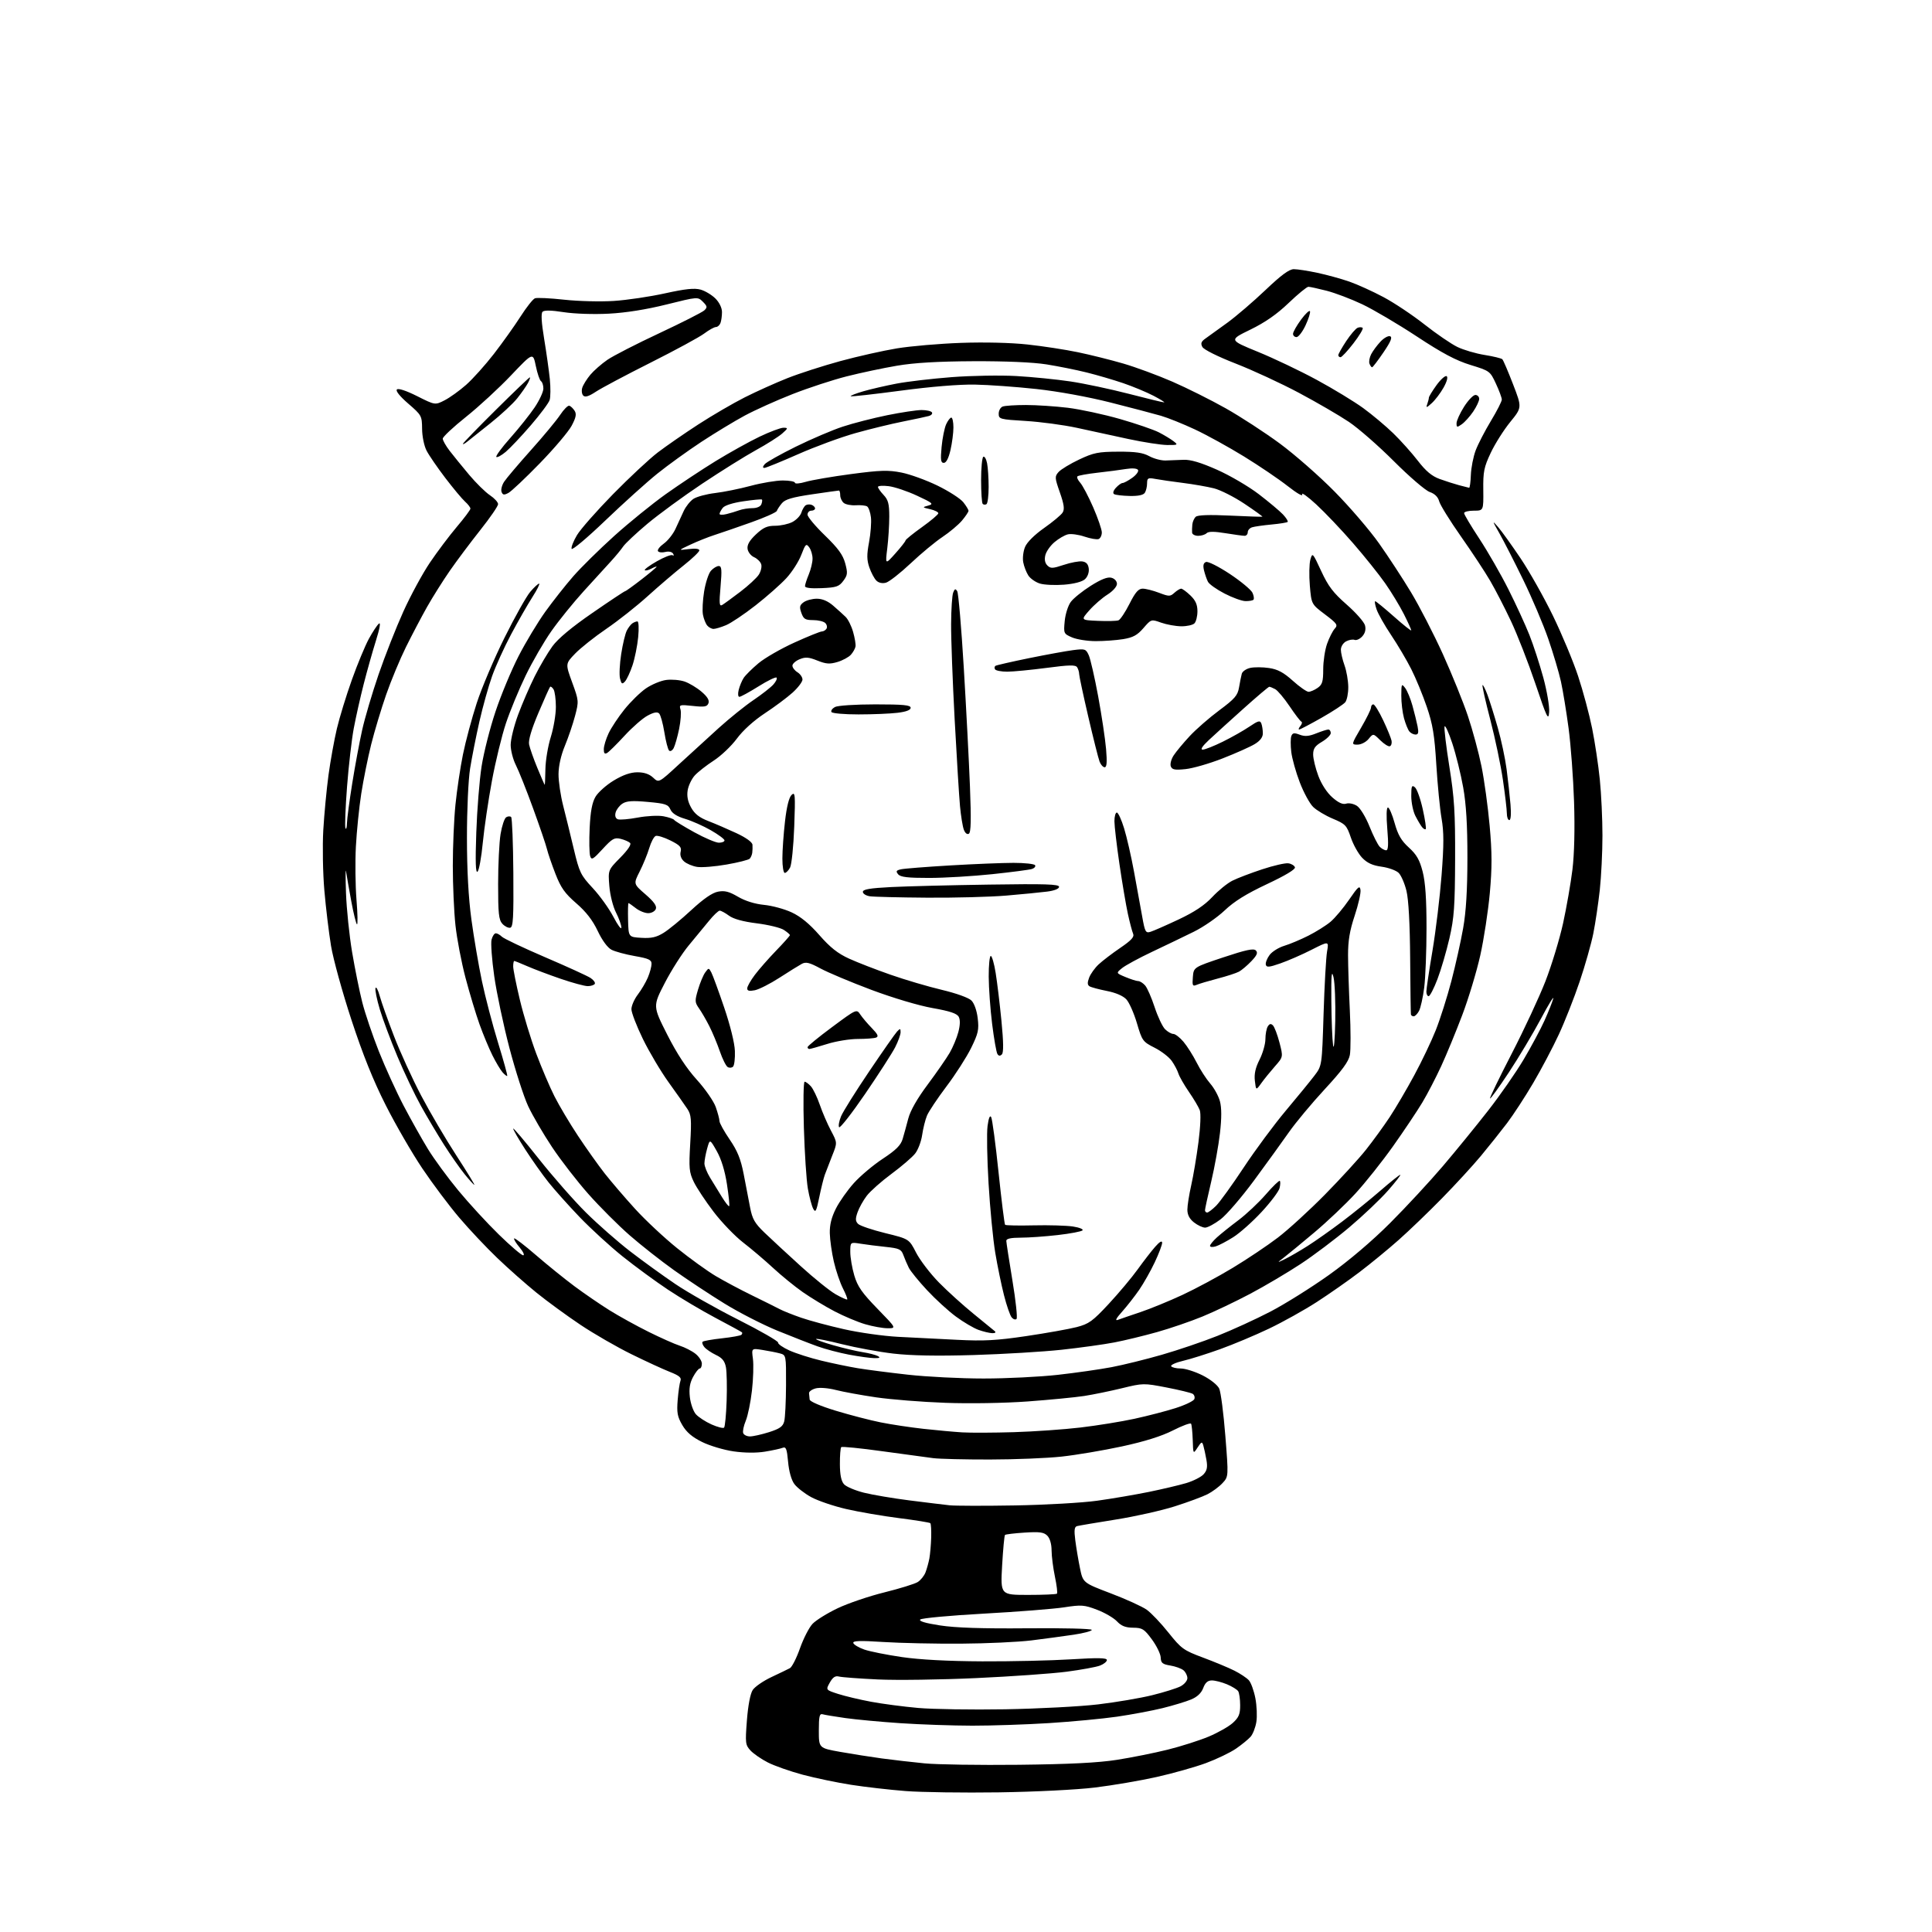 <?xml version="1.0" encoding="UTF-8" standalone="no"?>
<svg 
  version="1.1" 
  xmlns="http://www.w3.org/2000/svg" 
  xmlns:xlink="http://www.w3.org/1999/xlink" 
  xmlns:svg="http://www.w3.org/2000/svg"
  xmlns:rdf="http://www.w3.org/1999/02/22-rdf-syntax-ns#"
  xmlns:cc="http://creativecommons.org/ns#"
  xmlns:dc="http://purl.org/dc/elements/1.1/"
  viewBox="0 0 768 768"
  width="768"
  height="768"
>
<style>svg {background-color: white; }</style>"
<path stroke="none" fill="black" fill-rule="evenodd" d="M397.00,712.49C382.98,712.69 366.32,712.46 360.00,711.97C353.68,711.48 343.93,710.36 338.34,709.49C332.76,708.62 324.10,706.81 319.10,705.48C314.11,704.14 307.88,701.95 305.26,700.62C302.64,699.29 299.53,697.14 298.33,695.85C296.30,693.64 296.21,692.90 296.91,683.84C297.37,677.94 298.26,673.25 299.21,671.81C300.06,670.51 303.40,668.20 306.63,666.68C309.86,665.16 313.18,663.56 314.00,663.12C314.82,662.68 316.63,659.13 318.00,655.24C319.38,651.34 321.62,646.96 322.99,645.51C324.36,644.06 328.86,641.26 332.99,639.30C337.12,637.33 345.48,634.49 351.57,632.99C357.65,631.48 363.60,629.64 364.79,628.90C365.97,628.16 367.38,626.42 367.91,625.03C368.44,623.64 369.13,621.15 369.44,619.50C369.74,617.85 370.07,614.13 370.16,611.24C370.25,608.35 370.09,605.76 369.82,605.49C369.55,605.21 363.96,604.31 357.41,603.48C350.86,602.65 341.39,601.02 336.36,599.86C331.34,598.70 325.07,596.56 322.44,595.12C319.81,593.68 316.80,591.33 315.75,589.90C314.58,588.32 313.62,584.89 313.28,581.10C312.81,575.93 312.45,575.00 311.11,575.53C310.22,575.88 307.07,576.56 304.09,577.05C300.75,577.61 295.99,577.57 291.65,576.95C287.79,576.40 282.14,574.72 279.09,573.21C275.13,571.25 272.88,569.33 271.22,566.48C269.27,563.14 268.98,561.53 269.39,556.49C269.66,553.18 270.16,549.75 270.50,548.86C270.97,547.64 269.97,546.80 266.33,545.37C263.70,544.34 256.80,541.17 251.01,538.32C245.21,535.47 236.08,530.21 230.72,526.62C225.35,523.03 217.48,517.28 213.23,513.84C208.98,510.40 201.96,504.19 197.64,500.04C193.31,495.90 186.51,488.68 182.53,484.00C178.55,479.32 171.97,470.55 167.90,464.50C163.83,458.45 157.29,447.15 153.36,439.38C148.37,429.53 144.24,419.25 139.69,405.38C136.10,394.45 132.45,381.23 131.59,376.00C130.73,370.77 129.53,360.88 128.94,354.00C128.34,347.12 128.15,336.32 128.51,330.00C128.88,323.68 129.81,313.83 130.58,308.12C131.36,302.40 132.86,294.08 133.92,289.62C134.98,285.15 137.66,276.43 139.87,270.24C142.08,264.04 145.12,256.72 146.61,253.97C148.11,251.22 149.91,248.49 150.62,247.90C151.41,247.25 150.96,249.83 149.44,254.67C148.09,258.98 145.89,266.77 144.56,272.00C143.22,277.23 141.45,285.13 140.62,289.57C139.79,294.01 138.59,304.45 137.95,312.77C137.32,321.08 137.03,328.48 137.32,329.19C137.61,329.91 137.88,329.03 137.92,327.23C137.96,325.44 138.91,318.31 140.02,311.40C141.12,304.49 142.90,294.94 143.97,290.17C145.03,285.40 147.97,275.46 150.50,268.08C153.03,260.71 157.46,249.46 160.35,243.08C163.23,236.71 167.98,227.96 170.90,223.64C173.82,219.32 178.64,212.92 181.60,209.42C184.57,205.92 187.00,202.67 187.00,202.19C187.00,201.70 186.04,200.45 184.87,199.40C183.70,198.36 180.17,194.12 177.02,190.00C173.88,185.88 170.52,180.99 169.57,179.14C168.59,177.25 167.81,173.46 167.79,170.47C167.74,165.30 167.59,165.03 162.29,160.45C158.96,157.57 157.21,155.39 157.77,154.83C158.34,154.26 161.46,155.29 165.83,157.48C172.96,161.06 172.96,161.06 176.73,159.13C178.80,158.07 182.65,155.31 185.29,152.98C187.92,150.66 192.91,145.10 196.37,140.63C199.82,136.16 204.57,129.49 206.92,125.82C209.27,122.15 211.84,118.89 212.65,118.58C213.45,118.27 218.70,118.52 224.31,119.14C229.91,119.75 238.78,119.97 244.00,119.63C249.22,119.29 258.38,117.93 264.35,116.61C272.42,114.83 276.03,114.45 278.47,115.12C280.28,115.62 282.93,117.21 284.38,118.65C285.95,120.22 287.00,122.39 287.00,124.05C287.00,125.58 286.73,127.55 286.39,128.42C286.06,129.29 285.25,130.00 284.59,130.00C283.93,130.00 281.84,131.16 279.94,132.58C278.05,134.01 268.46,139.21 258.63,144.15C248.80,149.09 238.99,154.30 236.84,155.73C234.08,157.55 232.61,158.01 231.86,157.26C231.28,156.68 231.10,155.25 231.47,154.10C231.84,152.94 233.28,150.63 234.68,148.96C236.08,147.30 239.13,144.63 241.45,143.03C243.78,141.43 253.06,136.67 262.09,132.45C271.11,128.22 279.16,124.14 279.97,123.38C281.25,122.16 281.18,121.74 279.41,119.96C277.38,117.94 277.38,117.94 264.94,121.04C256.93,123.04 248.76,124.34 242.00,124.69C235.98,125.01 228.34,124.75 224.08,124.09C219.17,123.32 216.33,123.27 215.67,123.93C215.02,124.58 215.23,128.22 216.31,134.71C217.20,140.09 218.21,147.28 218.56,150.68C218.90,154.08 218.87,157.83 218.49,159.02C218.12,160.21 214.74,164.73 210.99,169.08C207.24,173.43 202.76,178.17 201.04,179.62C199.32,181.06 197.64,181.97 197.30,181.64C196.96,181.30 199.48,177.88 202.89,174.05C206.30,170.21 210.64,164.76 212.54,161.94C214.44,159.11 216.00,155.75 216.00,154.46C216.00,153.17 215.58,151.86 215.07,151.54C214.55,151.22 213.62,148.51 213.00,145.50C211.87,140.04 211.87,140.04 203.18,149.18C198.41,154.21 190.34,161.65 185.25,165.71C180.16,169.77 176.00,173.66 176.00,174.37C176.00,175.07 177.24,177.25 178.75,179.22C180.26,181.18 183.75,185.47 186.50,188.75C189.25,192.02 192.96,195.67 194.75,196.86C196.54,198.05 198.00,199.64 198.00,200.41C198.00,201.17 194.84,205.78 190.97,210.65C187.11,215.52 181.64,222.81 178.83,226.86C176.02,230.92 171.92,237.44 169.71,241.36C167.50,245.29 163.75,252.42 161.37,257.22C159.00,262.01 155.45,270.53 153.50,276.14C151.55,281.75 148.87,290.65 147.55,295.92C146.23,301.19 144.46,310.00 143.60,315.50C142.75,321.00 141.79,330.45 141.47,336.50C141.15,342.55 141.26,352.08 141.71,357.67C142.17,363.26 142.25,367.66 141.90,367.44C141.55,367.22 140.53,363.09 139.64,358.27C138.75,353.45 137.82,348.15 137.58,346.50C137.33,344.85 137.32,348.68 137.54,355.00C137.77,361.32 138.86,371.90 139.97,378.50C141.08,385.10 142.90,394.08 144.01,398.45C145.12,402.82 148.09,411.59 150.61,417.95C153.13,424.30 157.56,434.03 160.46,439.56C163.36,445.09 167.71,452.83 170.12,456.77C172.53,460.71 177.95,468.11 182.17,473.21C186.39,478.32 193.64,486.21 198.30,490.75C202.95,495.29 207.30,499.00 207.97,499.00C208.63,499.00 207.99,497.59 206.55,495.87C205.10,494.16 204.13,492.54 204.38,492.29C204.63,492.03 208.54,495.02 213.05,498.93C217.57,502.83 224.47,508.41 228.38,511.32C232.30,514.23 238.56,518.52 242.29,520.85C246.02,523.18 253.00,527.03 257.79,529.41C262.58,531.79 268.16,534.28 270.19,534.93C272.22,535.58 275.03,537.02 276.44,538.13C277.85,539.24 279.00,541.01 279.00,542.07C279.00,543.13 278.62,544.00 278.16,544.00C277.69,544.00 276.50,545.51 275.51,547.35C274.20,549.78 273.85,551.98 274.23,555.39C274.53,557.97 275.60,561.03 276.63,562.19C277.66,563.34 280.45,565.16 282.83,566.23C285.22,567.29 287.47,567.87 287.83,567.50C288.20,567.14 288.66,562.34 288.85,556.84C289.04,551.34 288.91,545.35 288.57,543.52C288.10,541.04 287.11,539.80 284.61,538.62C282.78,537.75 280.70,536.34 280.00,535.49C279.29,534.65 278.98,533.69 279.30,533.37C279.62,533.04 283.09,532.43 287.00,532.00C290.91,531.57 294.39,530.94 294.72,530.61C295.06,530.27 295.15,529.82 294.92,529.61C294.69,529.39 290.00,526.83 284.50,523.92C279.00,521.01 270.45,515.94 265.50,512.64C260.55,509.35 252.45,503.41 247.50,499.45C242.55,495.48 234.89,488.47 230.47,483.87C226.05,479.27 220.47,473.02 218.06,470.00C215.65,466.98 211.50,461.12 208.84,457.00C206.18,452.88 204.00,449.11 204.00,448.64C204.00,448.17 208.58,453.57 214.17,460.64C219.77,467.71 228.21,477.32 232.93,482.00C237.65,486.68 245.56,493.62 250.50,497.43C255.45,501.25 263.54,507.10 268.47,510.43C273.40,513.77 284.65,520.14 293.47,524.59C302.29,529.04 309.41,533.14 309.30,533.69C309.19,534.25 311.21,535.66 313.80,536.83C316.38,538.00 322.10,539.83 326.50,540.88C330.90,541.94 337.43,543.30 341.00,543.89C344.57,544.48 353.57,545.65 361.00,546.47C368.43,547.30 381.93,547.98 391.00,547.98C400.07,547.98 413.35,547.32 420.50,546.52C427.65,545.72 437.28,544.34 441.91,543.46C446.53,542.58 455.53,540.36 461.91,538.52C468.28,536.69 478.23,533.31 484.00,531.01C489.77,528.72 499.23,524.39 505.00,521.39C510.77,518.39 521.26,511.82 528.31,506.80C536.33,501.07 545.43,493.34 552.64,486.12C558.98,479.78 568.39,469.62 573.56,463.55C578.73,457.47 586.82,447.55 591.54,441.50C596.27,435.45 602.61,426.32 605.64,421.22C608.67,416.11 612.41,409.14 613.95,405.72C615.49,402.30 617.05,398.38 617.43,397.00C617.81,395.62 615.59,399.23 612.52,405.00C609.44,410.77 603.72,420.35 599.81,426.27C595.90,432.19 592.53,436.86 592.31,436.65C592.10,436.43 595.97,428.44 600.91,418.88C605.85,409.32 611.90,396.32 614.36,390.00C616.81,383.68 619.96,373.32 621.35,367.00C622.73,360.68 624.41,351.07 625.07,345.67C625.82,339.49 626.06,329.45 625.71,318.67C625.40,309.22 624.42,296.10 623.54,289.50C622.66,282.90 621.29,274.54 620.50,270.93C619.71,267.32 617.43,259.67 615.45,253.93C613.46,248.19 608.99,237.65 605.50,230.50C602.02,223.35 597.76,215.03 596.04,212.00C593.15,206.93 593.11,206.74 595.51,209.50C596.94,211.15 600.98,216.78 604.49,222.00C607.99,227.22 613.77,237.47 617.31,244.76C620.86,252.06 625.37,262.86 627.32,268.76C629.28,274.67 631.78,284.00 632.89,289.50C634.00,295.00 635.38,304.16 635.95,309.86C636.53,315.55 637.00,325.58 637.00,332.15C637.00,338.71 636.52,348.45 635.94,353.79C635.35,359.13 634.20,366.88 633.38,371.00C632.56,375.12 630.11,383.75 627.95,390.16C625.79,396.57 622.06,406.04 619.66,411.21C617.27,416.37 612.67,425.07 609.45,430.55C606.23,436.02 601.55,443.20 599.05,446.50C596.55,449.79 591.88,455.64 588.68,459.50C585.48,463.35 578.51,470.94 573.18,476.37C567.86,481.80 560.12,489.24 556.00,492.89C551.88,496.55 544.87,502.30 540.44,505.67C536.01,509.04 528.36,514.39 523.44,517.57C518.52,520.75 510.00,525.50 504.50,528.13C499.00,530.76 490.23,534.44 485.00,536.32C479.77,538.20 473.14,540.29 470.25,540.96C467.37,541.64 465.26,542.60 465.56,543.10C465.87,543.59 467.59,544.00 469.38,544.00C471.17,544.00 475.08,545.24 478.07,546.75C481.19,548.33 483.99,550.56 484.66,552.00C485.29,553.38 486.39,561.81 487.09,570.74C488.38,586.97 488.38,586.97 485.94,589.58C484.60,591.02 481.93,593.00 480.00,593.98C478.07,594.96 472.23,597.13 467.00,598.79C461.77,600.46 451.20,602.83 443.50,604.05C435.80,605.28 428.89,606.45 428.14,606.65C427.09,606.94 426.93,608.26 427.44,612.26C427.81,615.14 428.64,620.13 429.30,623.34C430.50,629.18 430.50,629.18 441.56,633.39C447.65,635.70 454.07,638.63 455.84,639.89C457.61,641.15 461.51,645.25 464.50,649.01C469.61,655.40 470.48,656.03 478.23,658.92C482.78,660.62 488.39,662.95 490.69,664.11C493.00,665.27 495.58,666.99 496.44,667.93C497.29,668.87 498.45,672.08 499.03,675.07C499.60,678.06 499.78,682.30 499.42,684.50C499.07,686.70 498.04,689.34 497.14,690.37C496.24,691.39 493.62,693.53 491.32,695.12C489.02,696.70 483.62,699.29 479.32,700.88C475.02,702.46 466.21,704.94 459.74,706.39C453.27,707.84 442.25,709.72 435.24,710.57C428.03,711.45 411.44,712.28 397.00,712.49zM405.00,701.53C425.15,701.30 436.58,700.73 444.00,699.56C449.77,698.66 458.85,696.84 464.16,695.52C469.48,694.20 476.83,691.85 480.51,690.31C484.19,688.76 488.51,686.31 490.10,684.85C492.46,682.69 493.00,681.38 492.98,677.85C492.98,675.46 492.62,672.95 492.20,672.29C491.78,671.62 489.77,670.39 487.75,669.54C485.72,668.69 483.02,668.00 481.75,668.00C480.10,668.00 479.11,668.86 478.30,671.02C477.54,673.03 475.93,674.55 473.46,675.58C471.42,676.43 466.32,677.97 462.13,679.01C457.93,680.04 449.77,681.57 444.00,682.41C438.23,683.24 426.07,684.39 417.00,684.96C407.93,685.53 394.20,685.99 386.50,685.98C378.80,685.97 365.98,685.53 358.00,685.00C350.02,684.46 340.12,683.54 336.00,682.95C331.88,682.36 327.82,681.69 327.00,681.45C325.77,681.10 325.50,682.27 325.50,687.95C325.50,694.88 325.50,694.88 334.00,696.40C338.68,697.23 346.10,698.40 350.50,699.00C354.90,699.59 362.55,700.48 367.50,700.96C372.45,701.45 389.32,701.70 405.00,701.53zM399.50,679.47C412.70,679.24 429.35,678.37 436.50,677.52C443.65,676.67 453.32,675.03 458.00,673.87C462.68,672.72 467.74,671.13 469.25,670.36C470.76,669.58 472.00,668.12 472.00,667.10C472.00,666.08 471.30,664.67 470.45,663.96C469.59,663.25 467.23,662.40 465.20,662.07C462.08,661.56 461.48,661.06 461.40,658.89C461.35,657.48 459.77,654.24 457.90,651.70C454.84,647.54 454.09,647.07 450.42,647.04C447.41,647.01 445.74,646.35 444.01,644.51C442.72,643.14 439.16,641.07 436.09,639.90C430.98,637.96 429.86,637.88 423.00,638.94C418.88,639.57 404.55,640.70 391.16,641.44C377.77,642.18 366.37,643.23 365.82,643.78C365.17,644.43 367.82,645.23 373.67,646.13C379.79,647.08 390.40,647.43 408.25,647.27C422.41,647.14 434.00,647.42 434.00,647.90C434.00,648.37 430.74,649.24 426.75,649.83C422.76,650.42 415.23,651.44 410.00,652.09C404.77,652.73 392.18,653.32 382.00,653.38C371.82,653.45 357.94,653.15 351.16,652.72C341.70,652.12 338.90,652.21 339.21,653.14C339.43,653.80 341.39,654.96 343.56,655.72C345.73,656.48 352.45,657.82 358.50,658.71C365.61,659.75 376.92,660.35 390.50,660.41C402.05,660.46 417.91,660.10 425.75,659.61C436.44,658.94 440.00,659.01 440.00,659.88C440.00,660.53 438.76,661.52 437.25,662.10C435.74,662.68 429.77,663.77 424.00,664.53C418.23,665.28 402.02,666.43 388.00,667.07C373.98,667.72 356.43,667.96 349.00,667.61C341.57,667.26 334.60,666.74 333.50,666.45C332.04,666.07 331.06,666.72 329.86,668.85C328.23,671.77 328.23,671.77 333.15,673.36C335.86,674.23 341.77,675.64 346.29,676.48C350.80,677.32 359.23,678.43 365.00,678.94C370.77,679.45 386.30,679.69 399.50,679.47zM408.68,634.00C414.72,634.00 419.89,633.78 420.16,633.50C420.44,633.23 420.07,630.19 419.35,626.75C418.63,623.31 418.03,618.62 418.02,616.32C418.01,613.75 417.35,611.49 416.31,610.45C414.93,609.07 413.27,608.85 407.29,609.23C403.26,609.49 399.75,609.91 399.50,610.17C399.24,610.43 398.73,615.89 398.36,622.32C397.70,634.00 397.70,634.00 408.68,634.00zM403.50,598.43C415.60,598.22 430.29,597.38 436.14,596.56C442.00,595.75 451.22,594.17 456.64,593.07C462.07,591.96 468.79,590.37 471.59,589.54C474.38,588.70 477.47,587.13 478.45,586.05C479.82,584.54 480.08,583.20 479.57,580.29C479.20,578.21 478.65,575.66 478.34,574.63C477.85,572.96 477.61,573.04 476.05,575.42C474.31,578.07 474.31,578.07 474.13,572.39C474.02,569.27 473.73,566.37 473.47,565.95C473.21,565.53 469.96,566.73 466.25,568.62C461.75,570.91 455.01,573.02 446.00,574.97C438.57,576.57 427.77,578.40 422.00,579.02C416.23,579.65 403.40,580.17 393.50,580.18C383.60,580.20 373.48,579.95 371.00,579.64C368.52,579.33 359.41,578.09 350.74,576.89C342.07,575.68 334.72,574.95 334.41,575.26C334.09,575.57 333.85,578.62 333.87,582.03C333.89,586.29 334.40,588.78 335.51,590.01C336.39,590.99 339.94,592.49 343.38,593.36C346.83,594.22 355.01,595.61 361.57,596.44C368.13,597.27 375.30,598.14 377.50,598.38C379.70,598.61 391.40,598.64 403.50,598.43zM298.13,571.00C299.34,571.00 302.74,570.24 305.69,569.31C309.92,567.97 311.20,567.07 311.73,565.06C312.11,563.65 312.43,557.14 312.46,550.58C312.50,538.70 312.49,538.66 310.00,537.99C308.62,537.62 305.53,537.01 303.11,536.63C298.73,535.93 298.73,535.93 299.30,540.17C299.61,542.50 299.44,548.18 298.91,552.78C298.39,557.39 297.28,562.79 296.45,564.78C295.62,566.77 295.16,568.98 295.44,569.70C295.71,570.41 296.92,571.00 298.13,571.00zM403.00,569.31C410.98,569.07 422.90,568.24 429.50,567.46C436.10,566.68 445.77,565.12 451.00,563.98C456.23,562.84 463.59,560.93 467.37,559.72C471.15,558.51 474.48,556.91 474.77,556.16C475.06,555.41 474.75,554.47 474.10,554.06C473.44,553.66 468.76,552.52 463.70,551.54C454.66,549.79 454.35,549.80 446.00,551.84C441.32,552.98 434.57,554.36 431.00,554.92C427.43,555.47 417.30,556.45 408.50,557.10C399.26,557.77 385.41,558.00 375.73,557.64C366.50,557.31 354.13,556.32 348.23,555.46C342.33,554.59 335.13,553.28 332.23,552.53C329.22,551.76 325.80,551.49 324.23,551.91C322.73,552.31 321.55,553.17 321.60,553.82C321.65,554.47 321.77,555.60 321.85,556.34C321.94,557.13 326.22,558.96 332.25,560.79C337.89,562.50 345.90,564.58 350.05,565.41C354.20,566.25 361.85,567.40 367.05,567.98C372.25,568.55 379.20,569.19 382.50,569.39C385.80,569.59 395.02,569.55 403.00,569.31zM347.50,539.88C345.85,539.85 341.35,539.22 337.50,538.50C333.65,537.77 328.02,536.29 325.00,535.20C321.98,534.12 314.77,531.30 309.00,528.95C303.23,526.59 293.77,521.75 288.00,518.19C282.23,514.64 273.23,508.69 268.00,504.97C262.77,501.25 254.80,494.98 250.29,491.04C245.77,487.09 238.41,479.73 233.93,474.68C229.45,469.63 222.94,461.23 219.46,456.00C215.98,450.77 211.71,443.46 209.97,439.75C208.23,436.04 204.87,425.59 202.49,416.53C200.12,407.48 197.41,394.67 196.47,388.07C195.53,381.47 195.05,374.93 195.40,373.54C195.75,372.14 196.51,371.00 197.09,371.00C197.67,371.00 198.75,371.61 199.50,372.35C200.24,373.10 207.97,376.76 216.67,380.50C225.38,384.23 233.51,387.94 234.74,388.75C235.97,389.56 236.74,390.62 236.43,391.11C236.13,391.60 234.87,392.00 233.63,392.00C232.39,392.00 227.58,390.70 222.94,389.11C218.30,387.52 212.33,385.27 209.67,384.11C207.01,382.95 204.65,382.00 204.42,382.00C204.19,382.00 204.00,382.98 204.00,384.18C204.00,385.38 205.19,391.34 206.65,397.43C208.10,403.52 211.03,413.14 213.16,418.81C215.29,424.48 218.55,432.13 220.41,435.81C222.27,439.49 226.47,446.55 229.75,451.50C233.03,456.45 237.81,463.18 240.37,466.45C242.94,469.72 248.38,476.07 252.47,480.56C256.56,485.05 264.09,492.09 269.20,496.20C274.32,500.32 281.20,505.28 284.50,507.24C287.80,509.20 294.32,512.68 299.00,514.96C303.68,517.24 308.62,519.71 310.00,520.43C311.38,521.16 315.20,522.68 318.50,523.82C321.80,524.97 329.45,527.02 335.50,528.38C341.55,529.75 351.23,531.11 357.00,531.41C362.77,531.70 373.35,532.24 380.50,532.60C391.12,533.14 396.15,532.87 408.00,531.11C415.98,529.93 424.98,528.32 428.00,527.54C432.86,526.28 434.34,525.20 440.75,518.31C444.74,514.01 449.92,507.84 452.25,504.59C454.59,501.34 457.72,497.29 459.22,495.59C460.96,493.61 461.95,493.04 461.97,494.00C461.99,494.82 460.66,498.32 459.03,501.78C457.40,505.23 454.61,510.16 452.84,512.74C451.06,515.31 448.01,519.21 446.06,521.40C443.66,524.07 443.12,525.14 444.39,524.66C445.43,524.27 449.48,522.88 453.39,521.57C457.30,520.25 464.77,517.19 470.00,514.76C475.23,512.33 484.23,507.50 490.00,504.01C495.77,500.53 503.88,495.10 508.00,491.95C512.12,488.80 520.53,481.11 526.69,474.86C532.84,468.61 540.17,460.60 542.98,457.06C545.79,453.52 550.04,447.67 552.43,444.06C554.81,440.45 559.19,432.99 562.17,427.47C565.16,421.96 569.02,413.86 570.76,409.47C572.50,405.09 575.28,396.32 576.94,390.00C578.59,383.68 580.70,374.23 581.62,369.00C582.79,362.42 583.31,353.81 583.32,341.00C583.33,327.99 582.83,319.68 581.64,313.00C580.71,307.77 578.76,299.90 577.31,295.50C575.86,291.10 574.47,288.08 574.24,288.79C574.00,289.51 574.86,296.71 576.15,304.79C578.13,317.16 578.49,323.00 578.43,341.50C578.36,360.38 578.04,364.85 576.17,373.00C574.96,378.23 572.82,385.54 571.40,389.25C569.99,392.96 568.41,396.00 567.91,396.00C567.41,396.00 567.00,395.18 567.00,394.18C567.00,393.18 568.09,385.86 569.43,377.93C570.76,369.99 572.39,356.47 573.05,347.88C573.99,335.72 573.98,330.74 573.05,325.38C572.39,321.60 571.45,311.98 570.96,304.00C570.24,292.19 569.54,287.92 567.18,281.00C565.59,276.32 562.81,269.57 561.00,266.00C559.20,262.43 555.61,256.35 553.03,252.50C550.44,248.65 547.83,244.04 547.22,242.25C546.60,240.46 546.36,239.00 546.67,239.00C546.98,239.00 550.33,241.75 554.12,245.10C557.90,248.46 561.00,250.92 561.00,250.57C561.00,250.23 559.67,247.30 558.04,244.07C556.40,240.84 553.07,235.34 550.62,231.85C548.18,228.36 542.43,221.18 537.84,215.90C533.25,210.61 526.68,203.70 523.23,200.52C519.79,197.35 517.27,195.55 517.65,196.52C518.04,197.54 515.60,196.14 511.91,193.25C508.39,190.48 500.55,185.17 494.50,181.45C488.45,177.73 479.68,172.90 475.00,170.71C470.32,168.52 464.25,166.08 461.50,165.28C458.75,164.48 449.75,162.11 441.50,160.02C432.58,157.76 420.62,155.58 412.00,154.64C404.02,153.77 393.00,152.98 387.50,152.88C381.37,152.77 369.96,153.70 358.03,155.30C347.32,156.72 338.39,157.72 338.17,157.51C337.96,157.29 340.21,156.41 343.16,155.55C346.12,154.69 352.05,153.32 356.34,152.50C360.62,151.68 370.51,150.52 378.31,149.92C386.12,149.32 397.68,149.13 404.00,149.48C410.32,149.84 420.00,150.81 425.50,151.63C431.00,152.45 441.46,154.67 448.76,156.56C456.05,158.45 462.35,159.98 462.76,159.95C463.16,159.93 461.25,158.74 458.51,157.31C455.76,155.88 450.36,153.64 446.51,152.32C442.65,151.01 436.12,149.09 432.00,148.07C427.88,147.04 420.68,145.60 416.00,144.85C410.67,144.01 399.85,143.54 387.00,143.59C372.74,143.66 363.47,144.20 356.54,145.38C351.07,146.31 342.08,148.21 336.57,149.61C331.07,151.00 321.37,154.18 315.03,156.67C308.69,159.15 300.12,163.01 296.00,165.23C291.88,167.46 284.12,172.16 278.76,175.68C273.40,179.21 265.54,184.88 261.29,188.29C257.04,191.71 247.73,200.10 240.59,206.94C233.46,213.78 227.44,218.83 227.22,218.17C227.00,217.51 227.96,215.07 229.35,212.74C230.73,210.41 237.19,203.08 243.68,196.45C250.18,189.83 258.20,182.35 261.51,179.83C264.82,177.31 272.04,172.32 277.55,168.74C283.07,165.16 291.39,160.31 296.04,157.96C300.69,155.62 308.32,152.18 313.00,150.33C317.68,148.47 327.16,145.42 334.07,143.53C340.99,141.65 351.11,139.38 356.57,138.48C362.03,137.59 373.48,136.60 382.00,136.30C391.27,135.97 401.90,136.22 408.45,136.94C414.47,137.59 423.47,138.97 428.45,140.01C433.43,141.04 441.55,143.07 446.50,144.51C451.45,145.95 460.23,149.19 466.00,151.70C471.77,154.21 481.32,158.98 487.22,162.30C493.11,165.62 502.79,171.92 508.72,176.29C514.65,180.66 524.45,189.25 530.50,195.39C536.55,201.52 544.52,210.80 548.20,216.02C551.89,221.23 557.62,230.00 560.93,235.50C564.25,241.00 569.93,252.03 573.55,260.00C577.16,267.98 581.65,279.06 583.52,284.64C585.39,290.22 587.82,299.22 588.92,304.64C590.02,310.06 591.48,320.69 592.16,328.26C593.13,339.00 593.14,344.87 592.22,355.05C591.57,362.21 589.86,373.35 588.43,379.79C586.99,386.23 583.77,396.90 581.27,403.50C578.77,410.10 575.01,419.24 572.90,423.80C570.80,428.37 567.41,434.90 565.37,438.30C563.32,441.71 558.11,449.50 553.78,455.61C549.45,461.72 542.70,470.21 538.77,474.47C534.84,478.74 527.54,485.66 522.54,489.86C517.55,494.06 512.12,498.53 510.48,499.80C507.50,502.10 507.50,502.10 510.86,500.47C512.71,499.57 516.76,497.22 519.86,495.25C522.96,493.28 529.10,488.94 533.50,485.62C537.90,482.30 544.76,476.75 548.75,473.29C552.73,469.83 556.28,467.00 556.62,467.00C556.97,467.00 554.79,469.81 551.77,473.25C548.75,476.69 541.83,483.26 536.39,487.86C530.95,492.45 522.23,499.03 517.00,502.47C511.77,505.91 502.77,511.23 497.00,514.29C491.23,517.35 482.68,521.42 478.00,523.34C473.32,525.26 465.23,528.04 460.00,529.51C454.77,530.98 447.12,532.84 443.00,533.63C438.88,534.43 429.43,535.74 422.00,536.55C414.57,537.35 398.82,538.29 387.00,538.65C372.51,539.08 362.11,538.89 355.10,538.07C349.39,537.40 340.24,535.72 334.77,534.35C329.30,532.97 324.64,532.03 324.40,532.26C324.17,532.50 327.25,533.62 331.24,534.75C335.23,535.89 340.52,537.14 343.00,537.52C345.48,537.91 348.18,538.61 349.00,539.08C350.07,539.70 349.65,539.92 347.50,539.88zM394.45,529.96C393.38,529.93 390.91,529.34 388.97,528.65C387.03,527.95 382.98,525.57 379.97,523.34C376.96,521.12 371.80,516.40 368.50,512.85C365.20,509.31 361.95,505.31 361.27,503.96C360.59,502.60 359.62,500.33 359.10,498.90C358.27,496.61 357.46,496.23 352.15,495.67C348.84,495.33 344.30,494.75 342.06,494.39C338.00,493.74 338.00,493.74 338.00,497.69C338.00,499.86 338.72,504.07 339.60,507.04C340.90,511.41 342.66,513.93 348.78,520.22C356.35,528.00 356.35,528.00 352.85,528.00C350.93,528.00 346.92,527.28 343.93,526.40C340.94,525.53 335.46,523.22 331.75,521.28C328.04,519.34 322.35,515.89 319.11,513.63C315.86,511.36 310.55,507.02 307.29,504.00C304.03,500.98 298.69,496.44 295.43,493.93C292.17,491.41 286.88,485.92 283.69,481.73C280.49,477.54 276.94,472.18 275.80,469.83C273.95,465.99 273.80,464.41 274.38,454.52C274.93,444.98 274.78,443.14 273.26,440.84C272.29,439.37 268.93,434.61 265.80,430.25C262.66,425.89 258.05,418.12 255.55,412.99C253.05,407.85 251.00,402.53 251.00,401.17C251.00,399.80 252.15,397.18 253.55,395.34C254.95,393.50 256.75,390.44 257.55,388.53C258.35,386.62 259.00,384.20 259.00,383.13C259.00,381.54 257.85,381.01 252.34,380.05C248.68,379.41 244.51,378.28 243.09,377.54C241.51,376.72 239.37,373.82 237.60,370.07C235.59,365.82 232.98,362.45 229.08,359.07C224.51,355.11 222.95,352.90 220.79,347.34C219.33,343.58 217.81,339.15 217.42,337.50C217.03,335.85 214.55,328.57 211.91,321.33C209.28,314.08 206.19,306.34 205.06,304.12C203.93,301.90 203.00,298.29 203.00,296.11C203.00,293.92 204.32,288.55 205.94,284.16C207.56,279.78 210.54,272.88 212.56,268.84C214.58,264.80 217.75,259.43 219.60,256.90C221.80,253.88 227.27,249.31 235.49,243.65C242.38,238.89 248.24,235.00 248.51,235.00C248.78,235.00 251.70,232.90 255.00,230.34C258.30,227.78 261.00,225.51 261.00,225.30C261.00,225.10 260.06,225.43 258.91,226.05C257.77,226.66 256.60,226.93 256.32,226.65C256.04,226.38 258.19,224.79 261.09,223.13C264.00,221.47 266.81,220.38 267.34,220.71C267.90,221.05 267.98,220.78 267.55,220.07C267.10,219.35 265.81,219.08 264.45,219.42C263.17,219.74 261.86,219.59 261.55,219.08C261.23,218.57 262.28,217.23 263.86,216.10C265.45,214.96 267.54,212.34 268.50,210.27C269.45,208.20 270.93,205.00 271.77,203.18C272.61,201.35 274.37,199.15 275.68,198.29C276.98,197.44 280.85,196.40 284.28,195.99C287.70,195.59 294.06,194.30 298.41,193.13C302.76,191.96 308.50,191.00 311.16,191.00C313.82,191.00 316.00,191.41 316.00,191.90C316.00,192.40 317.91,192.24 320.25,191.55C322.59,190.85 330.71,189.46 338.30,188.45C349.98,186.90 353.04,186.81 358.30,187.84C361.71,188.51 368.19,190.86 372.69,193.05C377.20,195.25 381.81,198.22 382.94,199.66C384.07,201.09 385.00,202.62 385.00,203.06C385.00,203.49 383.83,205.24 382.40,206.94C380.97,208.63 377.48,211.56 374.65,213.45C371.82,215.33 366.12,220.05 362.00,223.94C357.88,227.82 353.45,231.29 352.17,231.63C350.71,232.02 349.27,231.70 348.35,230.78C347.53,229.96 346.28,227.60 345.57,225.54C344.55,222.56 344.53,220.49 345.46,215.54C346.10,212.10 346.44,207.65 346.21,205.64C345.97,203.63 345.28,201.68 344.68,201.30C344.07,200.93 342.05,200.72 340.19,200.85C338.32,200.97 336.17,200.55 335.40,199.92C334.63,199.28 334.00,197.91 334.00,196.88C334.00,195.84 333.77,195.00 333.49,195.00C333.21,195.00 328.38,195.68 322.74,196.51C314.95,197.66 312.10,198.50 310.83,200.03C309.91,201.13 309.00,202.51 308.80,203.09C308.61,203.68 303.96,205.75 298.47,207.69C292.99,209.64 286.48,211.88 284.00,212.68C281.52,213.48 277.25,215.18 274.50,216.47C269.50,218.81 269.50,218.81 273.75,218.27C276.37,217.94 278.00,218.14 278.00,218.78C278.00,219.35 275.19,222.04 271.75,224.77C268.31,227.49 261.90,232.97 257.50,236.95C253.10,240.94 245.68,246.80 241.00,249.99C236.32,253.18 230.75,257.61 228.62,259.82C224.74,263.85 224.74,263.85 227.44,271.25C230.10,278.53 230.12,278.76 228.59,284.58C227.73,287.84 225.91,293.20 224.54,296.50C222.99,300.24 222.04,304.48 222.02,307.74C222.01,310.62 222.84,316.25 223.86,320.24C224.88,324.23 226.79,332.00 228.09,337.50C230.31,346.82 230.82,347.87 235.60,353.00C238.42,356.02 242.14,361.20 243.86,364.50C245.59,367.80 247.00,369.69 247.00,368.71C247.00,367.73 246.04,365.04 244.87,362.74C243.66,360.38 242.51,355.79 242.22,352.21C241.71,345.86 241.71,345.86 246.56,340.94C249.62,337.83 251.06,335.67 250.46,335.08C249.93,334.56 248.24,333.83 246.70,333.45C244.25,332.85 243.36,333.35 239.56,337.49C235.72,341.67 235.13,342.00 234.59,340.28C234.25,339.20 234.16,334.19 234.40,329.15C234.71,322.60 235.37,319.05 236.71,316.74C237.75,314.96 241.03,312.04 244.00,310.25C247.69,308.03 250.68,307.00 253.39,307.00C256.07,307.00 258.11,307.69 259.63,309.12C261.88,311.24 261.88,311.24 269.86,303.87C274.25,299.82 281.37,293.32 285.67,289.43C289.98,285.54 296.20,280.53 299.50,278.30C302.80,276.07 306.36,273.29 307.41,272.12C308.46,270.95 309.04,269.71 308.69,269.36C308.35,269.02 305.10,270.59 301.48,272.87C297.85,275.14 294.45,277.00 293.92,277.00C293.38,277.00 293.25,275.81 293.64,274.25C294.01,272.74 294.90,270.60 295.61,269.50C296.32,268.40 298.98,265.77 301.51,263.65C304.05,261.53 310.48,257.83 315.81,255.42C321.14,253.00 326.04,251.02 326.69,251.02C327.35,251.01 328.18,250.51 328.55,249.91C328.92,249.31 328.70,248.30 328.05,247.66C327.41,247.02 325.23,246.50 323.22,246.50C320.11,246.50 319.42,246.08 318.56,243.65C317.71,241.28 317.86,240.57 319.46,239.40C320.52,238.63 322.88,238.00 324.70,238.00C326.88,238.00 329.10,238.94 331.19,240.75C332.93,242.26 335.15,244.26 336.12,245.20C337.10,246.13 338.45,248.83 339.12,251.20C339.80,253.56 340.23,256.18 340.08,257.00C339.94,257.82 339.11,259.29 338.25,260.26C337.38,261.23 334.98,262.53 332.91,263.15C329.81,264.07 328.39,263.97 324.91,262.58C321.46,261.20 320.16,261.10 317.84,262.07C316.28,262.71 315.00,263.86 315.00,264.61C315.00,265.37 315.90,266.55 317.00,267.23C318.10,267.92 319.00,269.22 319.00,270.12C319.00,271.03 317.23,273.36 315.08,275.31C312.92,277.26 307.94,280.98 304.01,283.56C299.62,286.46 295.34,290.33 292.91,293.62C290.74,296.56 286.61,300.48 283.73,302.34C280.85,304.21 277.47,306.85 276.21,308.22C274.95,309.59 273.67,312.26 273.36,314.15C272.98,316.51 273.41,318.65 274.74,321.04C276.14,323.55 278.03,325.02 281.59,326.39C284.29,327.43 289.31,329.60 292.75,331.20C296.60,333.00 299.05,334.77 299.12,335.81C299.18,336.74 299.15,338.18 299.03,339.00C298.92,339.82 298.47,340.88 298.02,341.35C297.57,341.81 293.45,342.86 288.85,343.66C284.26,344.47 278.98,344.90 277.13,344.61C275.27,344.32 272.92,343.33 271.89,342.40C270.71,341.34 270.23,339.93 270.57,338.57C271.02,336.79 270.31,336.01 266.52,334.11C263.99,332.85 261.35,332.04 260.65,332.30C259.95,332.57 258.79,334.75 258.08,337.15C257.36,339.54 255.65,343.72 254.28,346.43C251.78,351.36 251.78,351.36 256.57,355.51C259.96,358.45 261.16,360.14 260.70,361.33C260.35,362.25 258.98,363.00 257.67,363.00C256.35,363.00 254.13,362.10 252.73,361.00C251.33,359.90 250.03,359.00 249.84,359.00C249.65,359.00 249.58,362.04 249.67,365.75C249.84,372.50 249.84,372.50 254.96,372.80C258.92,373.04 260.94,372.59 263.79,370.82C265.83,369.57 270.77,365.51 274.76,361.81C279.66,357.28 283.13,354.88 285.42,354.45C288.06,353.95 289.83,354.40 293.36,356.47C296.23,358.15 300.05,359.34 303.70,359.70C306.89,360.01 311.85,361.35 314.71,362.69C318.26,364.34 321.78,367.23 325.71,371.72C330.02,376.64 333.04,379.03 337.52,381.07C340.83,382.58 348.25,385.46 354.02,387.47C359.78,389.49 368.95,392.19 374.39,393.48C380.15,394.85 385.07,396.62 386.16,397.72C387.28,398.84 388.30,401.72 388.66,404.80C389.20,409.34 388.87,410.82 386.02,416.62C384.22,420.26 379.82,427.13 376.23,431.87C372.65,436.62 369.16,441.85 368.48,443.50C367.80,445.15 366.94,448.61 366.57,451.18C366.20,453.75 364.95,457.07 363.79,458.54C362.63,460.02 358.40,463.65 354.39,466.62C350.38,469.58 345.95,473.51 344.55,475.34C343.15,477.18 341.50,480.14 340.88,481.93C339.98,484.51 340.03,485.45 341.12,486.53C341.88,487.27 346.75,488.92 351.93,490.19C361.37,492.50 361.37,492.50 364.18,497.97C365.72,500.97 369.80,506.30 373.24,509.81C376.68,513.31 382.88,518.92 387.00,522.26C391.12,525.60 394.93,528.71 395.45,529.17C396.00,529.65 395.58,529.98 394.45,529.96zM404.09,524.29C403.66,524.73 402.79,524.45 402.15,523.68C401.51,522.91 400.14,518.96 399.11,514.89C398.07,510.83 396.50,503.23 395.63,498.00C394.75,492.77 393.56,480.40 392.97,470.50C392.38,460.60 392.20,450.29 392.57,447.58C393.00,444.42 393.51,443.17 394.01,444.08C394.44,444.86 395.76,454.70 396.93,465.95C398.11,477.20 399.28,486.62 399.55,486.88C399.81,487.14 404.93,487.24 410.92,487.10C416.92,486.96 423.93,487.17 426.49,487.55C429.05,487.94 430.77,488.63 430.31,489.09C429.85,489.55 425.43,490.39 420.49,490.95C415.54,491.52 408.91,491.99 405.75,491.99C401.81,492.00 400.01,492.39 400.02,493.25C400.04,493.94 401.13,501.02 402.45,509.00C403.78,516.98 404.51,523.86 404.09,524.29zM336.78,516.55C336.98,516.35 336.20,514.36 335.06,512.12C333.92,509.88 332.30,505.12 331.47,501.54C330.64,497.96 329.92,492.88 329.86,490.23C329.78,486.91 330.53,483.89 332.29,480.42C333.68,477.66 336.90,473.10 339.44,470.28C341.98,467.45 347.15,463.10 350.94,460.61C356.15,457.18 358.06,455.28 358.81,452.79C359.35,450.98 360.36,447.30 361.06,444.62C361.88,441.48 364.64,436.65 368.77,431.12C372.30,426.38 376.24,420.70 377.52,418.50C378.79,416.30 380.34,412.59 380.96,410.25C381.69,407.45 381.74,405.39 381.11,404.20C380.39,402.87 377.63,401.94 370.66,400.71C365.19,399.74 354.93,396.68 346.36,393.47C338.21,390.41 329.12,386.59 326.15,384.98C321.80,382.63 320.37,382.27 318.74,383.14C317.64,383.73 313.67,386.20 309.92,388.62C306.17,391.05 301.73,393.30 300.05,393.64C297.83,394.08 297.01,393.88 297.03,392.88C297.04,392.12 298.42,389.70 300.08,387.50C301.74,385.30 305.55,380.96 308.55,377.86C311.55,374.77 314.00,372.00 314.00,371.73C314.00,371.45 312.92,370.52 311.60,369.66C310.28,368.79 305.45,367.62 300.85,367.04C295.38,366.36 291.57,365.31 289.79,364.00C288.30,362.90 286.64,362.00 286.10,362.00C285.56,362.00 283.63,363.83 281.81,366.08C279.99,368.32 276.37,372.70 273.78,375.82C271.18,378.94 266.90,385.65 264.28,390.72C259.50,399.95 259.50,399.95 265.21,411.23C269.07,418.84 272.89,424.67 276.98,429.19C280.32,432.86 283.71,437.76 284.52,440.06C285.33,442.37 286.00,444.87 286.00,445.64C286.00,446.40 287.82,449.70 290.05,452.96C293.16,457.51 294.46,460.73 295.62,466.70C296.45,470.99 297.60,476.98 298.18,480.00C299.06,484.59 300.01,486.25 303.91,490.00C306.49,492.48 312.95,498.46 318.27,503.29C323.59,508.13 329.85,513.17 332.18,514.49C334.52,515.82 336.59,516.74 336.78,516.55zM483.25,495.46C482.01,495.83 481.00,495.74 481.00,495.25C481.00,494.77 482.24,493.25 483.75,491.88C485.26,490.51 489.10,487.44 492.27,485.06C495.44,482.68 500.34,478.07 503.15,474.83C505.96,471.58 508.48,469.15 508.75,469.42C509.02,469.69 508.97,470.99 508.64,472.31C508.30,473.64 505.10,477.89 501.52,481.75C497.94,485.62 492.87,490.13 490.26,491.78C487.64,493.44 484.49,495.09 483.25,495.46zM479.06,488.00C478.07,488.00 476.08,487.07 474.63,485.93C472.84,484.52 472.00,482.90 472.00,480.87C472.00,479.24 472.69,474.88 473.52,471.20C474.36,467.51 475.66,459.78 476.41,454.01C477.21,447.78 477.42,442.60 476.92,441.28C476.45,440.06 474.51,436.78 472.59,434.00C470.68,431.22 468.81,427.95 468.43,426.72C468.05,425.50 466.86,423.25 465.78,421.72C464.70,420.19 461.63,417.83 458.96,416.48C454.27,414.10 454.01,413.74 451.95,406.76C450.77,402.76 448.88,398.50 447.75,397.27C446.47,395.88 443.53,394.61 439.99,393.92C436.85,393.30 433.76,392.47 433.11,392.07C432.24,391.53 432.20,390.60 432.95,388.63C433.52,387.14 435.22,384.76 436.74,383.35C438.26,381.93 442.12,378.98 445.32,376.80C449.77,373.77 450.98,372.43 450.43,371.16C450.03,370.25 449.09,366.68 448.34,363.23C447.59,359.78 446.08,350.87 444.99,343.43C443.90,335.98 443.00,328.34 443.00,326.45C443.00,324.55 443.43,323.00 443.96,323.00C444.49,323.00 445.79,325.81 446.84,329.25C447.90,332.69 449.68,340.45 450.79,346.50C451.91,352.55 453.37,360.55 454.03,364.28C455.14,370.51 455.41,371.01 457.37,370.40C458.54,370.04 463.55,367.84 468.50,365.51C474.83,362.53 478.80,359.88 481.89,356.59C484.30,354.01 487.90,351.08 489.89,350.09C491.87,349.09 497.20,347.06 501.72,345.57C506.25,344.07 510.94,343.00 512.14,343.18C513.35,343.35 514.53,344.07 514.76,344.77C515.02,345.57 510.91,348.04 503.64,351.45C495.40,355.33 490.60,358.31 486.81,361.92C483.89,364.69 478.35,368.52 474.50,370.41C470.65,372.31 463.23,375.88 458.00,378.35C452.77,380.82 447.40,383.74 446.05,384.83C443.60,386.81 443.60,386.81 447.42,388.40C449.53,389.28 451.79,390.00 452.47,390.00C453.14,390.00 454.38,390.79 455.22,391.75C456.05,392.71 457.75,396.59 458.99,400.37C460.23,404.15 462.09,408.09 463.12,409.12C464.15,410.15 465.63,411.00 466.41,411.00C467.19,411.00 469.01,412.41 470.47,414.14C471.92,415.87 474.27,419.58 475.69,422.39C477.10,425.20 479.54,428.96 481.09,430.74C482.64,432.52 484.38,435.68 484.94,437.77C485.63,440.34 485.64,444.42 484.96,450.39C484.41,455.24 482.84,463.93 481.48,469.69C480.11,475.46 479.00,480.59 479.00,481.09C479.00,481.59 479.39,482.00 479.86,482.00C480.34,482.00 481.94,480.78 483.43,479.30C484.92,477.81 489.87,470.95 494.43,464.05C498.99,457.15 506.51,447.00 511.13,441.50C515.75,436.00 520.87,429.74 522.51,427.58C525.50,423.66 525.50,423.66 526.14,403.08C526.49,391.76 527.12,380.60 527.52,378.28C528.26,374.05 528.26,374.05 521.38,377.54C517.60,379.47 512.02,381.90 509.00,382.95C504.45,384.54 503.45,384.62 503.18,383.46C503.01,382.69 503.68,380.96 504.68,379.62C505.68,378.28 508.30,376.64 510.50,375.98C512.70,375.32 517.02,373.50 520.10,371.95C523.18,370.39 527.14,367.91 528.90,366.43C530.67,364.94 533.99,360.98 536.30,357.62C539.87,352.41 540.54,351.84 540.82,353.78C541.00,355.03 539.95,359.63 538.50,364.01C536.53,369.92 535.86,373.95 535.87,379.73C535.88,384.00 536.20,393.87 536.58,401.65C536.95,409.44 536.96,417.41 536.59,419.37C536.10,422.00 533.48,425.56 526.58,433.01C521.45,438.56 515.05,446.23 512.37,450.07C509.69,453.90 503.45,462.53 498.50,469.25C493.55,475.96 487.55,482.93 485.17,484.73C482.79,486.53 480.04,488.00 479.06,488.00zM325.65,476.00C324.52,481.53 324.17,482.19 323.26,480.49C322.68,479.40 321.72,475.80 321.14,472.50C320.56,469.20 319.85,458.29 319.55,448.25C319.25,438.21 319.39,430.00 319.85,430.00C320.31,430.00 321.43,430.82 322.34,431.82C323.24,432.82 324.84,436.13 325.88,439.16C326.93,442.20 328.93,446.84 330.33,449.47C332.87,454.25 332.87,454.25 330.82,459.37C329.70,462.19 328.37,465.63 327.87,467.01C327.38,468.39 326.38,472.43 325.65,476.00zM289.86,479.47C290.08,479.25 289.68,475.35 288.98,470.79C288.16,465.42 286.73,460.78 284.94,457.61C282.17,452.72 282.17,452.72 281.09,456.61C280.50,458.75 280.02,461.40 280.02,462.50C280.03,463.60 281.04,466.14 282.27,468.15C283.49,470.16 285.62,473.61 286.98,475.83C288.35,478.05 289.64,479.69 289.86,479.47zM188.56,471.00C188.33,471.00 186.58,469.09 184.69,466.75C182.79,464.41 179.12,459.17 176.53,455.09C173.93,451.01 169.79,444.04 167.32,439.59C164.85,435.14 160.65,426.32 158.00,420.00C155.34,413.68 152.19,405.25 150.99,401.27C149.80,397.30 149.02,393.47 149.27,392.77C149.52,392.07 150.28,393.49 150.95,395.93C151.62,398.37 154.18,405.57 156.64,411.93C159.09,418.29 163.94,428.90 167.41,435.50C170.88,442.10 177.16,452.79 181.36,459.25C185.55,465.71 188.80,471.00 188.56,471.00zM343.94,434.79C338.56,442.65 333.89,448.63 333.55,448.08C333.21,447.54 333.57,445.58 334.34,443.73C335.11,441.88 340.13,433.87 345.49,425.93C350.85,417.99 355.85,410.84 356.61,410.04C357.83,408.76 358.00,408.79 358.00,410.33C358.00,411.29 357.03,413.97 355.85,416.29C354.67,418.60 349.31,426.93 343.94,434.79zM501.39,430.57C499.28,433.50 499.28,433.50 498.83,429.65C498.51,426.92 499.05,424.46 500.69,421.23C501.96,418.72 503.01,415.05 503.02,413.08C503.02,411.11 503.45,408.83 503.97,408.01C504.66,406.92 505.22,406.82 506.02,407.62C506.62,408.22 507.79,411.29 508.61,414.43C510.10,420.15 510.10,420.15 506.80,423.89C504.99,425.95 502.55,428.95 501.39,430.57zM201.63,427.70C201.46,427.87 200.63,427.22 199.77,426.26C198.92,425.29 197.11,422.25 195.74,419.50C194.37,416.75 192.06,411.20 190.61,407.16C189.17,403.13 186.66,394.80 185.04,388.66C183.42,382.52 181.62,373.13 181.05,367.79C180.47,362.45 180.00,351.81 180.00,344.15C180.00,336.48 180.47,325.55 181.05,319.86C181.62,314.16 182.96,305.21 184.02,299.96C185.08,294.72 187.56,285.49 189.52,279.46C191.49,273.43 196.45,261.75 200.55,253.50C204.65,245.25 209.26,237.04 210.79,235.25C212.31,233.46 213.90,232.00 214.31,232.00C214.72,232.00 213.50,234.44 211.59,237.43C209.68,240.42 205.89,247.05 203.16,252.18C200.43,257.31 197.04,264.78 195.61,268.79C194.18,272.80 191.92,280.90 190.58,286.79C189.24,292.68 187.58,301.10 186.87,305.50C186.16,310.02 185.61,321.98 185.62,333.00C185.62,345.96 186.22,356.86 187.39,365.50C188.36,372.65 190.24,383.68 191.57,390.00C192.90,396.32 195.78,407.32 197.97,414.44C200.16,421.56 201.81,427.53 201.63,427.70zM291.40,424.00C290.90,424.50 289.93,424.58 289.26,424.16C288.58,423.74 287.18,420.93 286.14,417.90C285.10,414.88 283.23,410.40 281.99,407.95C280.75,405.50 278.91,402.32 277.89,400.87C276.18,398.44 276.15,397.87 277.49,393.35C278.29,390.66 279.57,387.60 280.34,386.55C281.71,384.67 281.75,384.67 282.77,386.57C283.33,387.63 285.63,393.90 287.87,400.50C290.28,407.59 292.03,414.66 292.13,417.79C292.24,420.70 291.91,423.49 291.40,424.00zM398.26,419.14C397.55,419.85 396.99,419.80 396.48,418.97C396.07,418.30 395.13,412.98 394.40,407.13C393.67,401.28 393.05,392.79 393.03,388.25C393.01,383.71 393.38,380.00 393.85,380.00C394.32,380.00 395.20,383.04 395.79,386.75C396.39,390.46 397.43,399.04 398.09,405.80C398.92,414.28 398.97,418.43 398.26,419.14zM530.78,405.95C530.93,398.50 530.62,390.63 530.09,388.45C529.33,385.36 529.15,387.42 529.23,398.00C529.29,405.43 529.60,413.30 529.92,415.50C530.24,417.74 530.62,413.55 530.78,405.95zM321.75,416.99C321.34,416.99 321.01,416.66 321.02,416.25C321.03,415.84 325.41,412.25 330.77,408.28C340.48,401.08 340.50,401.07 341.98,403.28C342.79,404.50 344.86,406.94 346.58,408.70C348.94,411.13 349.35,412.03 348.27,412.45C347.48,412.75 344.21,413.00 341.01,413.00C337.80,413.00 332.33,413.89 328.84,414.99C325.35,416.08 322.16,416.98 321.75,416.99zM561.96,404.00C561.43,404.00 560.94,403.66 560.86,403.25C560.78,402.84 560.64,392.82 560.56,381.00C560.46,367.24 559.93,357.57 559.09,354.14C558.38,351.20 556.99,347.99 556.00,347.00C555.02,346.02 551.97,344.91 549.22,344.53C545.58,344.03 543.48,343.06 541.48,340.98C539.97,339.40 537.94,335.77 536.97,332.90C535.33,328.08 534.82,327.54 529.85,325.46C526.91,324.23 523.38,322.12 522.00,320.77C520.62,319.43 518.23,315.04 516.69,311.02C515.14,307.00 513.62,301.55 513.30,298.92C512.99,296.28 513.00,293.43 513.33,292.58C513.81,291.33 514.46,291.22 516.64,292.05C518.68,292.83 520.29,292.70 523.19,291.54C525.31,290.69 527.48,290.00 528.02,290.00C528.56,290.00 529.00,290.63 529.00,291.40C529.00,292.17 527.42,293.73 525.50,294.87C522.74,296.50 522.00,297.56 522.00,299.93C522.00,301.58 522.92,305.39 524.05,308.40C525.29,311.73 527.49,315.10 529.63,316.98C532.08,319.13 533.77,319.89 535.13,319.46C536.22,319.11 538.13,319.51 539.42,320.35C540.72,321.21 542.90,324.79 544.41,328.55C545.88,332.22 547.71,335.85 548.47,336.61C549.23,337.38 550.38,338.00 551.02,338.00C551.86,338.00 551.99,335.69 551.47,329.50C551.04,324.28 551.13,321.00 551.72,321.00C552.24,321.00 553.44,323.77 554.38,327.16C555.70,331.88 557.01,334.15 560.04,336.91C563.12,339.71 564.33,341.82 565.53,346.50C566.61,350.72 567.07,357.38 567.06,369.00C567.06,378.07 566.64,388.70 566.14,392.61C565.64,396.52 564.71,400.68 564.08,401.86C563.45,403.04 562.50,404.00 561.96,404.00zM475.68,391.49C474.08,392.17 473.90,391.81 474.18,388.38C474.50,384.50 474.50,384.50 486.27,380.57C495.27,377.57 498.32,376.92 499.21,377.81C500.11,378.71 499.69,379.71 497.44,382.08C495.82,383.78 493.61,385.65 492.53,386.24C491.45,386.82 487.63,388.07 484.03,389.00C480.44,389.94 476.68,391.06 475.68,391.49zM202.80,368.79C202.02,368.94 200.62,368.23 199.69,367.21C198.27,365.64 198.00,363.09 198.01,351.42C198.01,343.76 198.45,334.83 198.98,331.57C199.52,328.31 200.52,325.30 201.22,324.87C201.91,324.44 202.80,324.40 203.19,324.79C203.58,325.18 203.97,335.18 204.06,347.00C204.20,364.92 203.99,368.55 202.80,368.79zM368.50,356.84C357.50,356.76 347.26,356.51 345.75,356.28C344.24,356.05 343.00,355.27 343.00,354.53C343.00,353.53 345.82,353.05 354.25,352.62C360.44,352.31 377.99,351.86 393.25,351.64C415.52,351.30 421.00,351.48 421.00,352.52C421.00,353.31 419.16,354.05 416.25,354.42C413.64,354.76 406.32,355.47 400.00,356.01C393.68,356.54 379.50,356.92 368.50,356.84zM369.37,348.99C360.83,349.00 357.96,348.66 357.03,347.54C356.04,346.34 356.24,345.99 358.16,345.56C359.45,345.27 368.25,344.58 377.71,344.02C387.18,343.46 398.51,343.00 402.90,343.00C407.29,343.00 411.14,343.42 411.46,343.93C411.77,344.44 411.20,345.12 410.19,345.44C409.18,345.76 402.09,346.69 394.43,347.50C386.77,348.31 375.49,348.98 369.37,348.99zM189.84,346.49C189.07,347.21 188.92,342.77 189.33,331.00C189.64,321.93 190.59,310.06 191.44,304.63C192.29,299.20 194.78,289.39 196.98,282.83C199.17,276.26 203.29,266.38 206.12,260.86C208.95,255.34 213.75,247.38 216.77,243.16C219.80,238.95 224.80,232.61 227.89,229.08C230.97,225.55 238.31,218.33 244.18,213.03C250.06,207.74 259.28,200.26 264.68,196.41C270.08,192.57 279.00,186.66 284.50,183.28C290.00,179.91 297.86,175.54 301.97,173.57C306.08,171.61 310.36,170.01 311.47,170.03C313.35,170.06 313.30,170.24 310.89,172.37C309.45,173.63 304.79,176.58 300.53,178.92C296.27,181.26 286.65,187.27 279.14,192.27C271.64,197.28 261.83,204.46 257.35,208.21C252.87,211.97 248.52,216.05 247.70,217.27C246.87,218.50 244.69,221.14 242.85,223.14C241.01,225.14 236.12,230.49 232.00,235.04C227.88,239.58 222.10,246.72 219.17,250.90C216.23,255.08 211.65,263.00 208.98,268.50C206.31,274.00 202.78,282.55 201.12,287.50C199.47,292.45 196.95,302.80 195.53,310.50C194.10,318.20 192.48,329.22 191.92,334.99C191.37,340.76 190.43,345.94 189.84,346.49zM311.96,347.00C311.43,347.00 311.00,344.41 311.01,341.25C311.01,338.09 311.48,331.45 312.05,326.50C312.71,320.71 313.64,316.97 314.66,316.00C316.09,314.64 316.19,315.78 315.72,328.63C315.43,336.40 314.69,343.72 314.06,344.88C313.44,346.05 312.50,347.00 311.96,347.00zM285.75,334.99C286.99,334.99 288.00,334.58 288.00,334.07C288.00,333.56 285.56,331.75 282.57,330.04C279.58,328.33 274.97,326.29 272.32,325.50C269.09,324.54 267.17,323.31 266.50,321.78C265.62,319.78 264.52,319.41 257.53,318.78C251.40,318.22 249.07,318.38 247.42,319.46C246.23,320.24 245.02,321.83 244.71,323.00C244.36,324.33 244.69,325.33 245.59,325.67C246.38,325.97 249.94,325.67 253.51,325.00C257.07,324.33 261.68,324.09 263.74,324.48C265.81,324.87 267.72,325.52 268.00,325.94C268.27,326.36 271.88,328.56 276.00,330.84C280.12,333.11 284.51,334.98 285.75,334.99zM385.14,331.41C384.46,331.83 383.65,331.18 383.14,329.81C382.66,328.54 381.98,324.35 381.62,320.50C381.26,316.65 380.30,301.12 379.49,286.00C378.68,270.88 378.04,253.78 378.08,248.00C378.11,242.22 378.48,236.63 378.90,235.57C379.51,234.02 379.82,233.91 380.51,235.02C380.99,235.79 382.16,249.48 383.12,265.46C384.08,281.43 385.18,302.65 385.57,312.60C386.09,325.81 385.98,330.90 385.14,331.41zM566.75,329.58C566.50,329.84 565.83,329.47 565.27,328.77C564.71,328.07 563.52,326.06 562.62,324.30C561.73,322.54 561.00,319.00 561.00,316.43C561.00,312.46 561.22,311.94 562.45,312.96C563.25,313.62 564.65,317.52 565.56,321.63C566.48,325.75 567.01,329.32 566.75,329.58zM599.98,326.00C599.44,326.00 599.00,324.82 599.00,323.38C599.00,321.94 598.30,315.97 597.45,310.13C596.60,304.28 594.34,293.48 592.42,286.12C590.50,278.76 589.11,272.56 589.32,272.34C589.54,272.13 590.43,273.88 591.30,276.23C592.17,278.58 594.02,284.45 595.39,289.29C596.77,294.12 598.35,301.54 598.90,305.79C599.46,310.03 600.15,316.31 600.44,319.75C600.76,323.54 600.58,326.00 599.98,326.00zM216.54,312.00C216.63,312.00 216.75,309.17 216.81,305.72C216.87,302.26 217.83,296.53 218.95,292.97C220.06,289.41 220.97,284.02 220.97,281.00C220.97,277.98 220.55,274.84 220.04,274.03C219.53,273.22 218.91,272.77 218.67,273.03C218.42,273.29 216.33,277.96 214.02,283.41C211.29,289.85 209.99,294.23 210.32,295.91C210.59,297.33 212.07,301.54 213.60,305.25C215.13,308.96 216.46,312.00 216.54,312.00zM471.28,305.73C467.02,306.18 465.93,305.97 465.41,304.63C465.06,303.72 465.58,301.76 466.56,300.27C467.54,298.77 470.40,295.33 472.92,292.62C475.44,289.91 480.74,285.28 484.71,282.34C490.87,277.76 492.00,276.44 492.54,273.24C492.89,271.18 493.38,268.74 493.63,267.82C493.88,266.90 495.40,265.85 497.00,265.50C498.59,265.15 501.96,265.17 504.47,265.55C507.92,266.06 510.24,267.31 513.92,270.62C516.60,273.03 519.42,275.00 520.17,275.00C520.93,275.00 522.56,274.30 523.78,273.44C525.64,272.14 526.00,270.95 526.00,266.07C526.00,262.87 526.69,258.30 527.53,255.93C528.37,253.55 529.73,250.85 530.55,249.94C531.92,248.44 531.56,247.91 526.68,244.22C521.31,240.17 521.31,240.17 520.68,232.79C520.34,228.74 520.44,224.09 520.89,222.46C521.71,219.57 521.81,219.68 525.20,227.00C528.00,233.05 529.96,235.63 535.34,240.34C539.01,243.55 542.28,247.28 542.62,248.63C543.03,250.24 542.65,251.73 541.52,252.97C540.58,254.01 539.21,254.64 538.48,254.36C537.75,254.08 536.22,254.35 535.08,254.96C533.92,255.58 533.01,257.05 533.02,258.29C533.02,259.50 533.68,262.30 534.47,264.50C535.26,266.70 535.93,270.55 535.96,273.06C535.98,275.57 535.44,278.31 534.75,279.16C534.06,280.00 529.81,282.79 525.30,285.35C520.78,287.91 516.79,290.00 516.42,290.00C516.06,290.00 516.28,289.37 516.92,288.60C517.56,287.83 517.73,287.04 517.29,286.85C516.86,286.66 514.74,283.89 512.60,280.70C510.45,277.51 507.89,274.48 506.91,273.95C505.93,273.43 504.88,273.00 504.56,273.00C504.25,273.00 499.61,276.93 494.25,281.74C488.89,286.54 482.70,292.16 480.50,294.22C477.90,296.66 477.06,297.98 478.09,297.99C478.96,298.00 482.56,296.57 486.09,294.83C489.62,293.09 494.37,290.40 496.65,288.85C500.15,286.48 500.90,286.28 501.40,287.60C501.73,288.46 502.00,290.22 502.00,291.50C502.00,293.07 500.93,294.48 498.75,295.80C496.96,296.88 491.23,299.44 486.01,301.48C480.79,303.52 474.17,305.44 471.28,305.73zM439.12,305.00C438.48,305.00 437.56,303.98 437.09,302.73C436.61,301.47 434.60,293.46 432.61,284.91C430.62,276.36 428.99,268.72 428.98,267.93C428.98,267.14 428.61,265.94 428.18,265.25C427.54,264.25 425.06,264.30 416.00,265.50C409.75,266.32 402.71,267.00 400.37,267.00C398.03,267.00 395.86,266.58 395.54,266.07C395.23,265.56 395.31,264.93 395.73,264.67C396.16,264.41 402.12,263.05 409.00,261.64C415.88,260.24 423.77,258.80 426.54,258.44C431.31,257.83 431.65,257.94 432.80,260.46C433.46,261.92 435.15,269.28 436.54,276.81C437.93,284.34 439.34,293.76 439.68,297.75C440.12,302.97 439.97,305.00 439.12,305.00zM241.35,299.30C240.37,299.88 240.01,299.46 240.02,297.80C240.03,296.53 240.89,293.70 241.93,291.50C242.97,289.30 245.80,285.02 248.23,282.00C250.66,278.98 254.49,275.22 256.75,273.66C259.01,272.11 262.63,270.59 264.81,270.30C266.99,270.01 270.28,270.29 272.13,270.92C273.99,271.56 277.02,273.38 278.88,274.97C281.21,276.96 282.06,278.39 281.62,279.55C281.08,280.95 280.06,281.13 275.42,280.62C270.20,280.06 269.91,280.14 270.51,282.02C270.85,283.11 270.61,286.60 269.96,289.76C269.31,292.92 268.33,296.34 267.80,297.36C267.25,298.38 266.44,298.83 265.97,298.36C265.50,297.89 264.65,294.61 264.09,291.08C263.52,287.55 262.59,284.19 262.01,283.61C261.28,282.88 259.88,283.15 257.41,284.48C255.45,285.53 251.34,289.12 248.28,292.45C245.22,295.78 242.10,298.86 241.35,299.30zM552.48,296.65C551.92,296.85 550.21,295.77 548.67,294.26C545.88,291.50 545.88,291.50 544.03,293.75C543.00,295.00 541.06,296.00 539.65,296.00C537.13,296.00 537.13,296.00 541.06,289.27C543.23,285.56 545.00,281.96 545.00,281.27C545.00,280.57 545.42,280.00 545.93,280.00C546.44,280.00 548.20,282.85 549.84,286.32C551.49,289.80 552.98,293.47 553.17,294.47C553.35,295.47 553.04,296.45 552.48,296.65zM562.70,292.00C561.90,292.00 560.79,291.44 560.23,290.75C559.67,290.06 558.71,287.70 558.11,285.50C557.51,283.30 557.02,279.25 557.04,276.50C557.06,271.82 557.16,271.63 558.58,273.50C559.41,274.60 560.71,277.75 561.47,280.50C562.24,283.25 563.15,286.96 563.51,288.75C564.00,291.23 563.81,292.00 562.70,292.00zM615.81,283.04C615.53,286.65 614.96,285.48 610.34,271.78C607.50,263.38 603.12,252.15 600.60,246.83C598.09,241.50 594.37,234.30 592.34,230.83C590.32,227.35 585.09,219.42 580.73,213.22C576.38,207.02 572.49,200.75 572.10,199.29C571.64,197.55 570.34,196.27 568.32,195.57C566.63,194.98 560.26,189.51 554.17,183.42C548.08,177.32 539.99,170.24 536.18,167.69C532.38,165.14 523.47,159.96 516.38,156.18C509.30,152.41 497.97,147.16 491.22,144.53C484.04,141.73 478.53,138.98 477.96,137.92C477.20,136.50 477.48,135.76 479.24,134.53C480.48,133.67 484.39,130.85 487.93,128.26C491.46,125.68 498.27,119.84 503.06,115.28C509.30,109.34 512.48,107.00 514.32,107.00C515.72,107.00 519.94,107.65 523.68,108.45C527.43,109.25 533.13,110.81 536.34,111.93C539.54,113.04 545.65,115.81 549.91,118.08C554.17,120.34 561.53,125.25 566.26,128.98C570.99,132.71 576.88,136.73 579.33,137.92C581.78,139.11 586.65,140.54 590.15,141.10C593.64,141.66 596.81,142.43 597.20,142.81C597.58,143.19 599.50,147.66 601.46,152.75C605.03,161.99 605.03,161.99 600.35,167.74C597.77,170.90 594.29,176.41 592.60,179.99C589.90,185.71 589.54,187.51 589.63,194.75C589.72,203.00 589.72,203.00 585.86,203.00C583.74,203.00 582.00,203.44 582.00,203.97C582.00,204.51 584.75,209.12 588.11,214.22C591.46,219.32 596.65,228.35 599.62,234.27C602.60,240.19 606.34,248.33 607.94,252.35C609.54,256.37 612.03,264.02 613.48,269.33C614.93,274.65 615.98,280.82 615.81,283.04zM341.31,283.99C335.70,284.00 330.85,283.57 330.53,283.05C330.21,282.53 330.83,281.63 331.91,281.05C333.01,280.46 340.02,280.00 347.93,280.00C359.13,280.00 362.00,280.28 362.00,281.36C362.00,282.26 360.20,282.94 356.75,283.35C353.86,283.70 346.91,283.99 341.31,283.99zM248.43,270.91C247.32,272.10 247.02,271.92 246.47,269.73C246.11,268.32 246.32,263.92 246.94,259.96C247.55,256.00 248.56,251.81 249.18,250.63C249.79,249.46 250.79,248.17 251.40,247.77C252.00,247.36 252.90,247.02 253.39,247.02C253.89,247.01 254.02,249.79 253.69,253.25C253.36,256.69 252.34,261.75 251.42,264.50C250.50,267.25 249.15,270.13 248.43,270.91zM435.50,254.86C432.20,254.85 427.98,254.17 426.13,253.37C422.83,251.93 422.77,251.79 423.24,246.87C423.50,244.11 424.59,240.68 425.66,239.26C426.72,237.83 430.29,234.95 433.59,232.87C437.73,230.26 440.27,229.26 441.79,229.66C443.08,229.99 444.00,231.02 444.00,232.10C444.00,233.18 442.39,234.99 440.21,236.37C438.12,237.69 434.88,240.50 433.01,242.63C429.61,246.50 429.61,246.50 436.46,246.80C440.22,246.96 443.89,246.87 444.61,246.59C445.33,246.32 447.30,243.37 448.98,240.05C451.32,235.41 452.54,234.00 454.23,234.00C455.44,234.00 458.37,234.74 460.73,235.64C464.72,237.16 465.16,237.16 466.84,235.64C467.84,234.74 469.05,234.00 469.52,234.00C470.00,234.00 471.65,235.21 473.20,236.69C475.25,238.66 476.00,240.33 476.00,242.99C476.00,244.97 475.46,247.14 474.80,247.80C474.14,248.46 471.78,248.98 469.55,248.96C467.32,248.93 463.73,248.28 461.56,247.51C457.62,246.11 457.62,246.11 454.53,249.68C452.10,252.50 450.40,253.42 446.47,254.07C443.74,254.51 438.80,254.87 435.50,254.86zM283.65,250.00C282.88,250.00 281.74,249.39 281.13,248.65C280.51,247.91 279.75,246.00 279.44,244.40C279.12,242.81 279.33,238.63 279.90,235.12C280.47,231.61 281.69,227.89 282.62,226.87C283.55,225.84 284.95,225.00 285.72,225.00C286.88,225.00 287.01,226.46 286.43,233.15C285.83,239.97 285.94,241.16 287.11,240.47C287.87,240.02 291.10,237.66 294.28,235.24C297.46,232.82 300.76,229.77 301.61,228.47C302.47,227.16 302.91,225.28 302.59,224.29C302.28,223.30 301.00,222.04 299.76,221.49C298.52,220.95 297.35,219.46 297.17,218.19C296.94,216.57 297.94,214.85 300.49,212.44C303.39,209.71 304.96,209.00 308.12,209.00C310.31,209.00 313.40,208.33 314.98,207.51C316.56,206.69 318.18,205.00 318.56,203.76C318.95,202.52 319.73,201.20 320.29,200.84C320.86,200.48 321.92,200.42 322.66,200.70C323.40,200.98 324.00,201.62 324.00,202.11C324.00,202.60 323.32,203.00 322.50,203.00C321.68,203.00 321.00,203.71 321.00,204.58C321.00,205.44 324.10,209.16 327.90,212.83C333.16,217.93 335.07,220.55 335.98,223.91C337.03,227.81 336.94,228.60 335.23,230.90C333.54,233.18 332.46,233.54 326.65,233.80C322.38,233.99 320.00,233.71 320.00,233.01C320.00,232.42 320.68,230.32 321.50,228.35C322.32,226.37 323.00,223.55 323.00,222.07C323.00,220.59 322.41,218.57 321.68,217.58C320.48,215.94 320.19,216.21 318.52,220.58C317.51,223.22 314.85,227.38 312.59,229.83C310.34,232.27 304.83,237.14 300.34,240.65C295.85,244.16 290.58,247.70 288.62,248.51C286.66,249.33 284.43,250.00 283.65,250.00zM495.08,238.95C493.66,238.93 489.93,237.58 486.79,235.95C483.64,234.33 480.67,232.22 480.17,231.25C479.68,230.29 478.98,228.25 478.61,226.73C478.14,224.76 478.37,223.79 479.40,223.40C480.21,223.09 484.43,225.22 488.88,228.16C493.29,231.09 497.34,234.46 497.88,235.64C498.42,236.83 498.60,238.07 498.27,238.40C497.94,238.73 496.50,238.98 495.08,238.95zM422.98,232.42C419.42,232.70 415.09,232.50 413.37,231.97C411.64,231.44 409.57,229.99 408.77,228.75C407.97,227.51 407.06,225.15 406.75,223.50C406.44,221.85 406.76,219.11 407.48,217.41C408.25,215.54 411.27,212.55 415.04,209.90C418.49,207.48 421.81,204.71 422.41,203.75C423.24,202.41 422.98,200.51 421.31,195.75C419.26,189.89 419.23,189.41 420.81,187.62C421.74,186.58 425.43,184.35 429.00,182.66C434.72,179.96 436.58,179.58 444.50,179.55C451.38,179.52 454.29,179.94 456.85,181.33C458.69,182.34 461.62,183.11 463.35,183.05C465.08,182.99 468.30,182.87 470.50,182.78C473.28,182.66 477.32,183.86 483.79,186.73C488.89,188.99 496.36,193.36 500.38,196.44C504.40,199.52 508.73,203.15 510.01,204.51C511.29,205.88 512.13,207.21 511.86,207.47C511.60,207.73 508.71,208.20 505.44,208.50C502.17,208.81 498.71,209.30 497.75,209.60C496.79,209.89 496.00,210.78 496.00,211.57C496.00,212.36 495.44,213.00 494.75,212.99C494.06,212.99 490.62,212.52 487.10,211.95C482.65,211.22 480.37,211.23 479.65,211.95C479.07,212.53 477.57,213.00 476.30,213.00C475.04,213.00 473.95,212.44 473.88,211.75C473.82,211.06 473.86,209.60 473.97,208.50C474.07,207.40 474.69,206.02 475.33,205.43C476.11,204.72 480.69,204.56 489.00,204.96C495.88,205.29 501.64,205.48 501.81,205.39C501.98,205.30 498.78,202.99 494.71,200.27C490.63,197.54 485.17,194.78 482.57,194.12C479.97,193.47 474.39,192.49 470.17,191.96C465.95,191.43 461.04,190.72 459.25,190.38C456.33,189.84 456.00,190.02 455.98,192.14C455.98,193.44 455.58,195.12 455.09,195.88C454.51,196.80 452.46,197.23 449.04,197.15C446.19,197.09 443.41,196.76 442.87,196.42C442.27,196.05 442.55,195.04 443.59,193.90C444.54,192.86 445.73,192.00 446.25,192.00C446.77,192.00 448.50,191.07 450.11,189.92C451.71,188.78 452.73,187.38 452.38,186.81C451.99,186.18 450.11,186.03 447.62,186.43C445.35,186.80 440.22,187.47 436.21,187.92C432.20,188.37 428.64,189.02 428.30,189.36C427.96,189.71 428.45,190.84 429.40,191.89C430.34,192.93 432.66,197.32 434.55,201.64C436.43,205.96 437.98,210.46 437.99,211.64C437.99,212.82 437.42,214.01 436.71,214.28C436.01,214.55 433.48,214.11 431.09,213.31C428.71,212.50 425.72,212.10 424.46,212.42C423.19,212.74 420.82,214.12 419.19,215.50C417.55,216.87 415.92,219.19 415.55,220.65C415.11,222.40 415.38,223.81 416.34,224.77C417.62,226.05 418.43,226.02 422.88,224.54C425.67,223.61 428.98,223.00 430.23,223.18C431.81,223.40 432.59,224.27 432.80,226.05C432.97,227.56 432.35,229.28 431.28,230.25C430.15,231.27 426.97,232.10 422.98,232.42zM355.92,220.00C358.13,217.53 359.95,215.20 359.97,214.84C359.99,214.47 362.93,212.09 366.50,209.54C370.07,206.99 373.00,204.51 373.00,204.03C373.00,203.55 371.54,202.82 369.75,202.41C366.57,201.68 366.55,201.65 369.00,200.97C371.25,200.35 370.79,199.95 364.50,197.03C360.65,195.24 355.59,193.54 353.25,193.26C350.91,192.97 349.00,193.11 349.00,193.56C349.00,194.00 350.01,195.45 351.25,196.76C353.08,198.71 353.50,200.31 353.50,205.33C353.50,208.72 353.14,214.43 352.70,218.00C351.90,224.50 351.90,224.50 355.92,220.00zM288.75,204.37C290.26,204.01 292.54,203.32 293.82,202.85C295.09,202.38 297.47,202.00 299.10,202.00C300.85,202.00 302.31,201.37 302.65,200.46C302.98,199.61 303.08,198.76 302.87,198.58C302.67,198.39 299.35,198.70 295.50,199.27C291.25,199.89 288.03,200.92 287.29,201.90C286.61,202.78 286.05,203.85 286.03,204.27C286.01,204.69 287.24,204.74 288.75,204.37zM392.14,200.41C391.67,200.71 390.99,200.66 390.64,200.31C390.29,199.95 390.00,195.72 390.00,190.89C390.00,186.07 390.40,181.87 390.88,181.58C391.36,181.28 392.04,182.43 392.38,184.14C392.72,185.85 393.00,190.09 393.00,193.57C393.00,197.04 392.61,200.12 392.14,200.41zM202.12,195.94C200.38,196.87 199.86,196.79 199.38,195.54C199.05,194.68 199.51,192.86 200.41,191.49C201.31,190.12 206.09,184.48 211.03,178.96C215.98,173.44 221.21,167.13 222.67,164.93C224.12,162.73 225.77,161.09 226.33,161.28C226.90,161.47 227.84,162.38 228.43,163.31C229.24,164.61 228.96,166.00 227.23,169.25C225.98,171.59 220.30,178.29 214.61,184.14C208.92,190.00 203.30,195.30 202.12,195.94zM584.00,193.90C584.27,193.95 584.59,191.64 584.69,188.79C584.80,185.93 585.66,181.54 586.60,179.04C587.55,176.54 590.28,171.27 592.66,167.32C595.05,163.37 597.00,159.55 596.99,158.82C596.98,158.09 595.93,155.24 594.64,152.48C592.34,147.54 592.18,147.42 584.55,145.08C578.76,143.30 573.33,140.42 563.15,133.71C555.64,128.77 545.90,123.03 541.50,120.95C537.10,118.86 530.74,116.45 527.36,115.58C523.98,114.71 520.71,114.00 520.10,114.00C519.49,114.00 515.95,116.90 512.24,120.45C507.57,124.93 502.90,128.17 497.02,131.04C488.55,135.16 488.55,135.16 500.03,139.85C506.35,142.43 516.89,147.45 523.46,151.02C530.04,154.58 538.34,159.63 541.92,162.24C545.49,164.84 550.86,169.34 553.84,172.24C556.82,175.13 561.22,180.05 563.62,183.16C566.78,187.26 569.16,189.26 572.24,190.39C574.58,191.24 578.08,192.36 580.00,192.88C581.92,193.40 583.73,193.86 584.00,193.90zM303.85,186.00C303.12,186.00 303.16,185.51 303.98,184.53C304.65,183.72 310.21,180.59 316.35,177.56C322.48,174.54 330.88,170.95 335.00,169.60C339.12,168.24 347.07,166.20 352.66,165.06C358.24,163.93 364.40,163.00 366.35,163.00C368.29,163.00 370.14,163.42 370.46,163.93C370.77,164.44 370.24,165.08 369.26,165.36C368.29,165.64 363.69,166.62 359.03,167.55C354.37,168.47 345.82,170.55 340.03,172.18C334.24,173.80 323.97,177.58 317.22,180.57C310.47,183.55 304.45,186.00 303.85,186.00zM375.18,184.00C373.98,184.00 373.82,182.85 374.30,177.66C374.63,174.18 375.44,170.13 376.11,168.66C376.78,167.20 377.70,166.00 378.16,166.00C378.62,166.00 379.00,167.77 379.00,169.92C379.00,172.08 378.47,176.13 377.83,178.92C377.07,182.20 376.13,184.00 375.18,184.00zM185.75,175.56C184.79,176.34 184.00,176.74 184.00,176.45C184.00,176.16 189.89,170.09 197.08,162.96C204.27,155.83 210.36,150.00 210.61,150.00C210.86,150.00 210.53,151.01 209.87,152.25C209.21,153.49 207.29,156.24 205.59,158.36C203.89,160.49 199.12,164.91 195.00,168.19C190.88,171.47 186.71,174.79 185.75,175.56zM464.00,176.90C461.52,176.88 454.55,175.80 448.50,174.50C442.45,173.19 433.23,171.19 428.00,170.05C422.77,168.92 413.66,167.70 407.75,167.34C397.47,166.72 397.00,166.60 397.00,164.45C397.00,163.22 397.71,161.94 398.58,161.61C399.45,161.27 403.61,161.00 407.83,161.00C412.05,161.00 419.55,161.50 424.50,162.10C429.45,162.71 438.78,164.72 445.24,166.57C451.69,168.43 458.67,170.82 460.74,171.90C462.81,172.97 465.40,174.54 466.50,175.39C468.39,176.85 468.25,176.93 464.00,176.90zM581.10,168.64C579.19,169.98 579.00,169.94 579.00,168.25C579.00,167.23 580.34,164.28 581.98,161.70C583.62,159.11 585.64,157.00 586.48,157.00C587.32,157.00 588.00,157.70 588.00,158.55C588.00,159.41 586.92,161.70 585.60,163.64C584.28,165.58 582.25,167.83 581.10,168.64zM569.16,160.25C567.07,162.15 566.78,162.21 567.34,160.67C567.70,159.66 568.00,158.49 568.00,158.07C568.00,157.65 569.37,155.42 571.03,153.11C572.70,150.81 574.51,149.20 575.06,149.54C575.65,149.90 575.16,151.72 573.84,154.07C572.63,156.23 570.52,159.01 569.16,160.25zM545.43,146.00C545.16,146.00 544.69,145.36 544.39,144.58C544.09,143.80 544.39,142.11 545.05,140.83C545.70,139.55 547.37,137.30 548.74,135.83C550.11,134.35 551.84,133.39 552.59,133.67C553.58,134.05 552.88,135.76 549.93,140.10C547.73,143.34 545.70,146.00 545.43,146.00zM532.88,142.00C532.40,142.00 532.00,141.63 532.00,141.17C532.00,140.72 533.42,138.20 535.15,135.58C536.89,132.96 538.93,130.58 539.70,130.29C540.46,129.99 541.36,130.02 541.68,130.35C542.01,130.68 540.36,133.44 538.02,136.47C535.68,139.51 533.36,142.00 532.88,142.00zM515.39,134.00C514.63,134.00 514.00,133.41 514.00,132.70C514.00,131.98 515.44,129.44 517.20,127.04C518.96,124.65 520.56,123.17 520.75,123.75C520.94,124.33 520.13,126.87 518.94,129.40C517.75,131.93 516.15,134.00 515.39,134.00z" />

</svg>